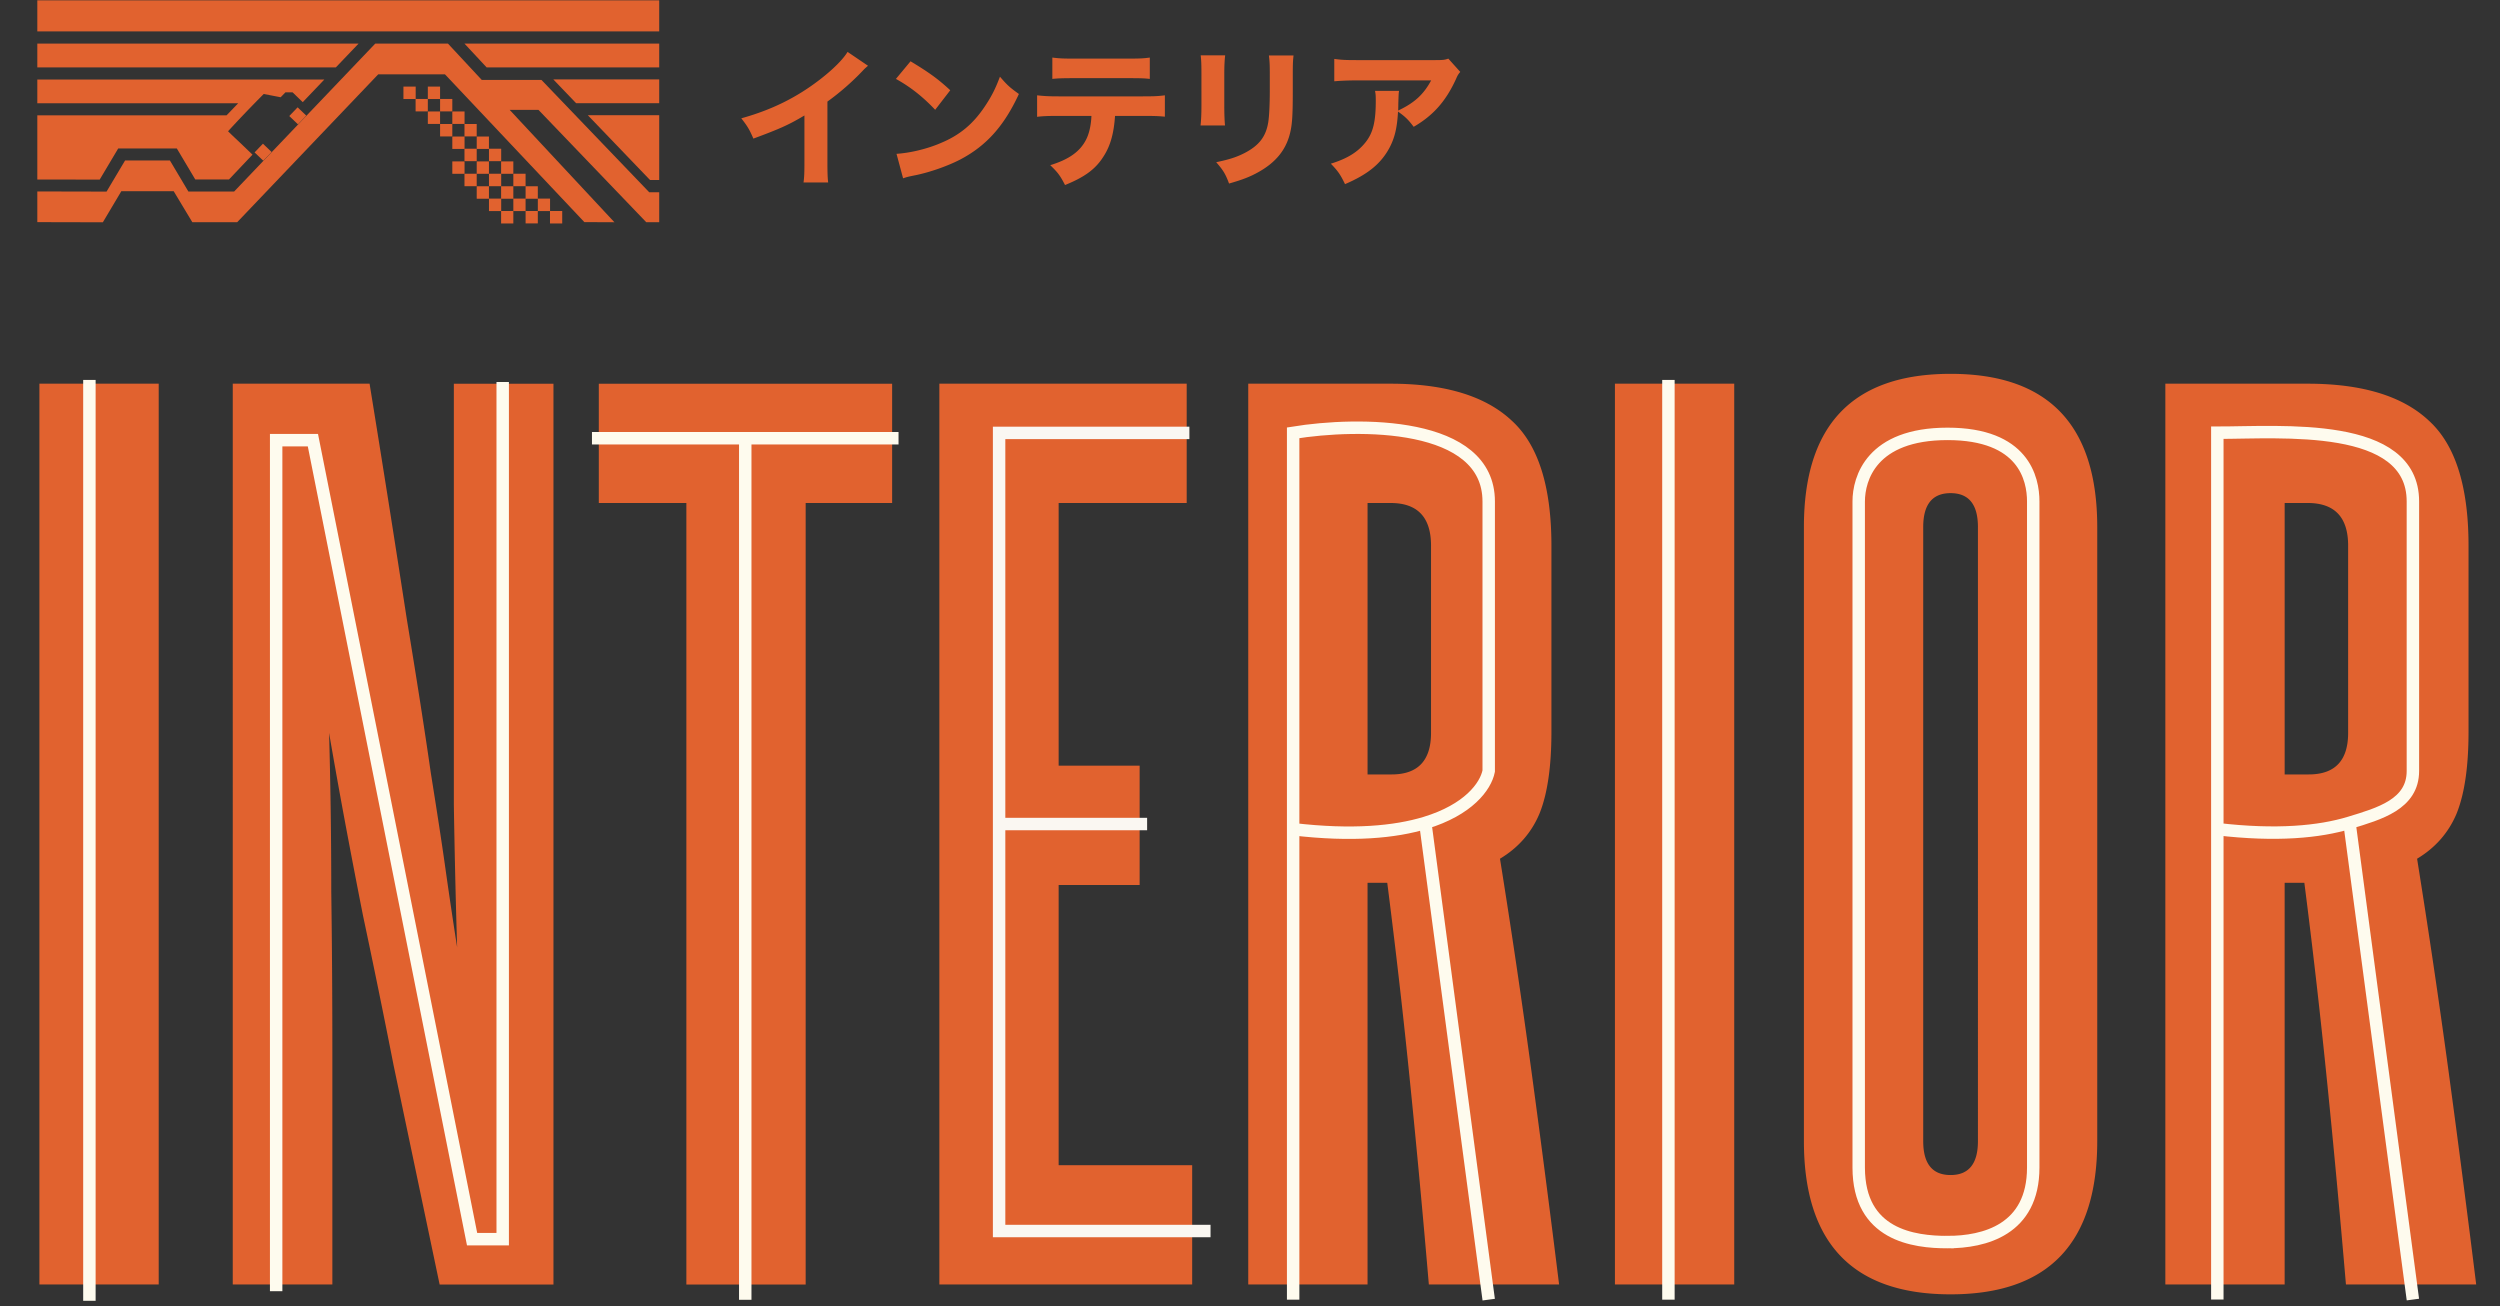 <svg width="201" height="105" fill="none" xmlns="http://www.w3.org/2000/svg"><rect width="100%" height="100%" fill="#333333" stroke="none"/><path d="M3.168 103.273V30.849h9.592v72.424H3.168Zm32.178 0-3.696-17.6a784.36 784.36 0 0 0-2.464-12.056 736.017 736.017 0 0 1-1.584-8.272c-.41-2.229-.792-4.37-1.144-6.424.118 4.283.176 8.536.176 12.76.06 4.224.088 8.536.088 12.936v18.656h-8.008V30.849h11a2339.12 2339.12 0 0 1 2.992 18.92c.822 4.987 1.467 9.123 1.936 12.408.528 3.286.94 5.984 1.232 8.096.294 2.054.587 4.02.88 5.896a781.087 781.087 0 0 1-.264-11.44V30.85h8.008v72.424h-9.152Zm19.838 0V40.441h-7.04V30.85h23.584v9.592h-6.952v62.832h-9.592Zm20.34 0V30.849H95.41v9.592H85.115v21.12h6.512v9.592h-6.512v22.528h10.736v9.592H75.523Zm39.531-59.4c0-2.288-1.085-3.432-3.256-3.432h-1.848v21.824h1.936c2.112 0 3.168-1.114 3.168-3.344V43.873Zm-.176 59.4c-.469-5.514-.968-10.882-1.496-16.104a597.122 597.122 0 0 0-1.848-16.192h-1.584v32.296h-9.592V30.849h11.44c4.4 0 7.656.998 9.768 2.992 2.112 1.936 3.168 5.28 3.168 10.032v14.96c0 2.816-.322 5.016-.968 6.6-.645 1.526-1.701 2.728-3.168 3.608a719.947 719.947 0 0 1 2.552 17.248c.763 5.632 1.496 11.294 2.2 16.984h-10.472Zm14.961 0V30.849h9.592v72.424h-9.592Zm15.194-60.896c0-8.213 3.931-12.32 11.792-12.32 7.862 0 11.792 4.107 11.792 12.32v49.368c0 8.214-3.93 12.32-11.792 12.32-7.861 0-11.792-4.106-11.792-12.32V42.377Zm13.992 0c0-1.818-.733-2.728-2.2-2.728-1.466 0-2.2.91-2.2 2.728v49.368c0 1.82.734 2.728 2.2 2.728 1.467 0 2.2-.909 2.2-2.728V42.377Zm29.764 1.496c0-2.288-1.086-3.432-3.256-3.432h-1.848v21.824h1.936c2.112 0 3.168-1.114 3.168-3.344V43.873Zm-.176 59.4c-.47-5.514-.968-10.882-1.496-16.104a597.122 597.122 0 0 0-1.848-16.192h-1.584v32.296h-9.592V30.849h11.44c4.4 0 7.656.998 9.768 2.992 2.112 1.936 3.168 5.28 3.168 10.032v14.96c0 2.816-.323 5.016-.968 6.6-.646 1.526-1.702 2.728-3.168 3.608a730.211 730.211 0 0 1 2.552 17.248 1504.78 1504.78 0 0 1 2.2 16.984h-10.472Z" fill="#E1622F"/><path d="M7.188 30.547v74.037m15.015-.771V35.388h2.954l12.799 64.24h2.461V30.712m7.177 4.522h12.324m12.324 0H59.918m0 0v69.27m74.223-73.957v73.944m-30.172 0V66.669m0 0V34.797c5.241-.85 15.723-.935 15.723 5.524v21.673c-.249 1.25-1.644 3.115-5.099 4.164m-10.624.51c4.765.561 8.201.227 10.624-.51m0 0 5.099 38.333m36.888-4.626c-2.707 0-7.14-.559-7.14-5.998V40.32c0-1.841 1.021-5.436 7.14-5.436 6.12 0 6.892 3.595 6.892 5.436v53.546c0 5.013-3.938 5.998-6.892 5.998Zm21.693 4.619V66.662m0 0V34.79c5.14-.002 15.724-.935 15.724 5.525v21.673c0 2.67-2.676 3.428-5.099 4.164m-10.625.51c4.765.56 8.202.226 10.625-.51m0 0 5.099 38.332" stroke="#FEFBEE"/><path d="M95.627 34.805H80.328v31.447m16.999 32.722H80.328V66.252m0 0h11.9" stroke="#FAF7F2"/><g clip-path="url(#a)" fill="#E1622F"><path d="M145.501.025H-6.453v2.501H145.5v-2.5ZM51.96 17.867l92.83.01V15.46H52.2l-8.667-9.034-.01.003v-.003h-4.79l-2.717-2.92h-5.841v.008l-.007-.007-11.343 11.891h-3.68l-1.483-2.494h-3.608l-1.487 2.501-15.075-.034.007 2.467 14.77.034 1.487-2.501h4.207l1.5 2.494h3.608l11.34-11.891h5.362l11.21 11.884 2.415.01-8.421-9.034h2.316l8.668 9.034Z"/><path d="M33.42 6.962h-.983v1h.984v-1Zm1.962 0h-.984v1h.984v-1Zm.984 3.007h-.983v1h.983v-1Z"/><path d="M34.397 7.956h-.983v1h.983v-1Zm1.969 0h-.983v1h.983v-1Zm1.961 4.001h-.983v1h.983v-1Zm1.969 0h-.983v1h.983v-1Z"/><path d="M37.35 10.975h-.983v1h.983v-1Zm1.961 0h-.983v1h.983v-1Zm-3.929-2.013h-.984v1h.984v-1Zm1.968 0h-.983v1h.983v-1Zm.977 1.007h-.983v1h.983v-1Zm1.969 4.001h-.983v1h.983v-1Zm1.961 0h-.984v1h.984v-1Zm-.985 1.006h-.983v1h.983v-1Zm1.969 0h-.983v1h.983v-1Zm-.984.994h-.984v1h.984v-1Zm1.968 0h-.983v1h.983v-1Zm-.984.994h-.983v1h.983v-1Z"/><path d="M45.202 16.964h-.983v1h.983v-1Zm-5.891-3.988h-.983v1h.983v-1Zm-.984.994h-.983v1h.983v-1Zm.984 1.006h-.983v1h.983v-1Zm.985.994h-.983v1h.983v-1Z"/><path d="M41.272 16.964h-.983v1h.983v-1Zm-3.922-3.988h-.983v1h.983v-1Zm3.922 0h-.983v1h.983v-1Zm-12.443-9.47H-6.617v1.912h33.62l1.826-1.912Zm8.515 0 1.781 1.912h106.27V3.506H37.344ZM21.14 11.553l-.671.7.7.67.67-.7-.7-.67Zm2.788-2.924-.67.7.7.67.67-.7-.7-.67Zm28.335 5.844h92.366V9.27l-97.371-.01 5.005 5.214Zm-7.779-8.091 1.837 1.915h98.527V6.382H44.484Z"/><path d="m20.301 12.434-1.123-1.076s-.57-.531-.843-.805a99.812 99.812 0 0 1 2.87-2.998c.285.055 1.354.264 1.36.264l.388-.398h.569l.819.792 1.736-1.82H-6.508v1.912h25.655l-.932.97-24.723-.007v5.163l14.524.007 1.487-2.501h4.714L15.7 14.43h2.71l1.891-1.997Z"/></g><path d="m68.144 4.172 1.644 1.116c-.252.216-.276.24-.456.432a20.303 20.303 0 0 1-2.808 2.448v4.728c0 .96.012 1.368.06 1.776h-1.98c.06-.456.072-.756.072-1.74V9.284c-1.248.744-1.932 1.056-4.104 1.86-.324-.744-.468-.984-.972-1.632 2.424-.672 4.428-1.656 6.324-3.12 1.056-.816 1.86-1.62 2.22-2.22Zm3.888 2.172 1.176-1.416c1.548.936 2.232 1.44 3.192 2.328l-1.212 1.572c-.996-1.056-2.004-1.848-3.156-2.484Zm.576 7.992-.528-1.968c1.104-.072 2.472-.396 3.576-.876 1.524-.636 2.592-1.536 3.528-2.94.54-.804.864-1.452 1.212-2.388.564.66.78.864 1.524 1.392-1.188 2.568-2.604 4.152-4.692 5.256-.96.504-2.34.996-3.492 1.248-.3.06-.3.06-.528.108-.276.06-.348.084-.6.168ZM91.916 9.32h-2.268c-.096 1.416-.372 2.412-.936 3.276-.636 1.008-1.512 1.644-3.084 2.28-.384-.744-.564-.996-1.188-1.596 1.488-.456 2.376-1.08 2.868-2.028.252-.48.408-1.14.444-1.932h-2.664c-.804 0-1.224.012-1.704.072V7.664c.552.06.912.084 1.728.084h6.768c.852 0 1.2-.012 1.776-.084V9.38c-.552-.048-.756-.06-1.74-.06Zm-7.308-2.976V4.628c.552.072.876.084 1.728.084h4.332c.936 0 1.272-.012 1.776-.084v1.716c-.444-.048-.66-.06-1.752-.06h-4.38c-.792 0-1.272.012-1.704.06Zm11.928-1.896h1.968c-.048.396-.072.84-.072 1.632v2.352c0 .744.024 1.332.06 1.656h-1.968c.048-.444.072-.888.072-1.68V6.08c0-.924-.012-1.2-.06-1.632Zm5.484.012H104c-.048.432-.06.684-.06 1.596v1.272c0 1.992-.048 2.724-.24 3.456-.336 1.296-1.14 2.268-2.472 3.024-.672.384-1.308.636-2.412.948-.288-.768-.444-1.032-1.032-1.716 1.056-.216 1.68-.42 2.34-.768 1.104-.588 1.644-1.284 1.836-2.4.084-.48.132-1.476.132-2.652V6.08c0-.912-.012-1.128-.072-1.62Zm14.424.252.96 1.068c-.156.192-.204.252-.348.588-.816 1.776-1.824 2.916-3.396 3.828-.444-.588-.696-.828-1.26-1.224-.072 1.32-.264 2.112-.696 2.928-.684 1.26-1.716 2.112-3.564 2.904-.384-.792-.564-1.044-1.14-1.644 1.32-.408 2.172-.936 2.796-1.728.6-.756.816-1.656.816-3.324 0-.444-.012-.54-.06-.804h1.932c-.036.228-.036.3-.06 1.02 0 .06 0 .216-.012.564 1.296-.612 2.04-1.284 2.652-2.424h-5.94c-.72 0-1.308.024-1.848.072v-1.8c.6.084.912.096 1.872.096h6.192c.684 0 .804-.012 1.104-.12Z" fill="#E1622F"/><defs><clipPath id="a"><path fill="#fff" transform="translate(3 .025)" d="M0 0h50v17.949H0z"/></clipPath></defs></svg>